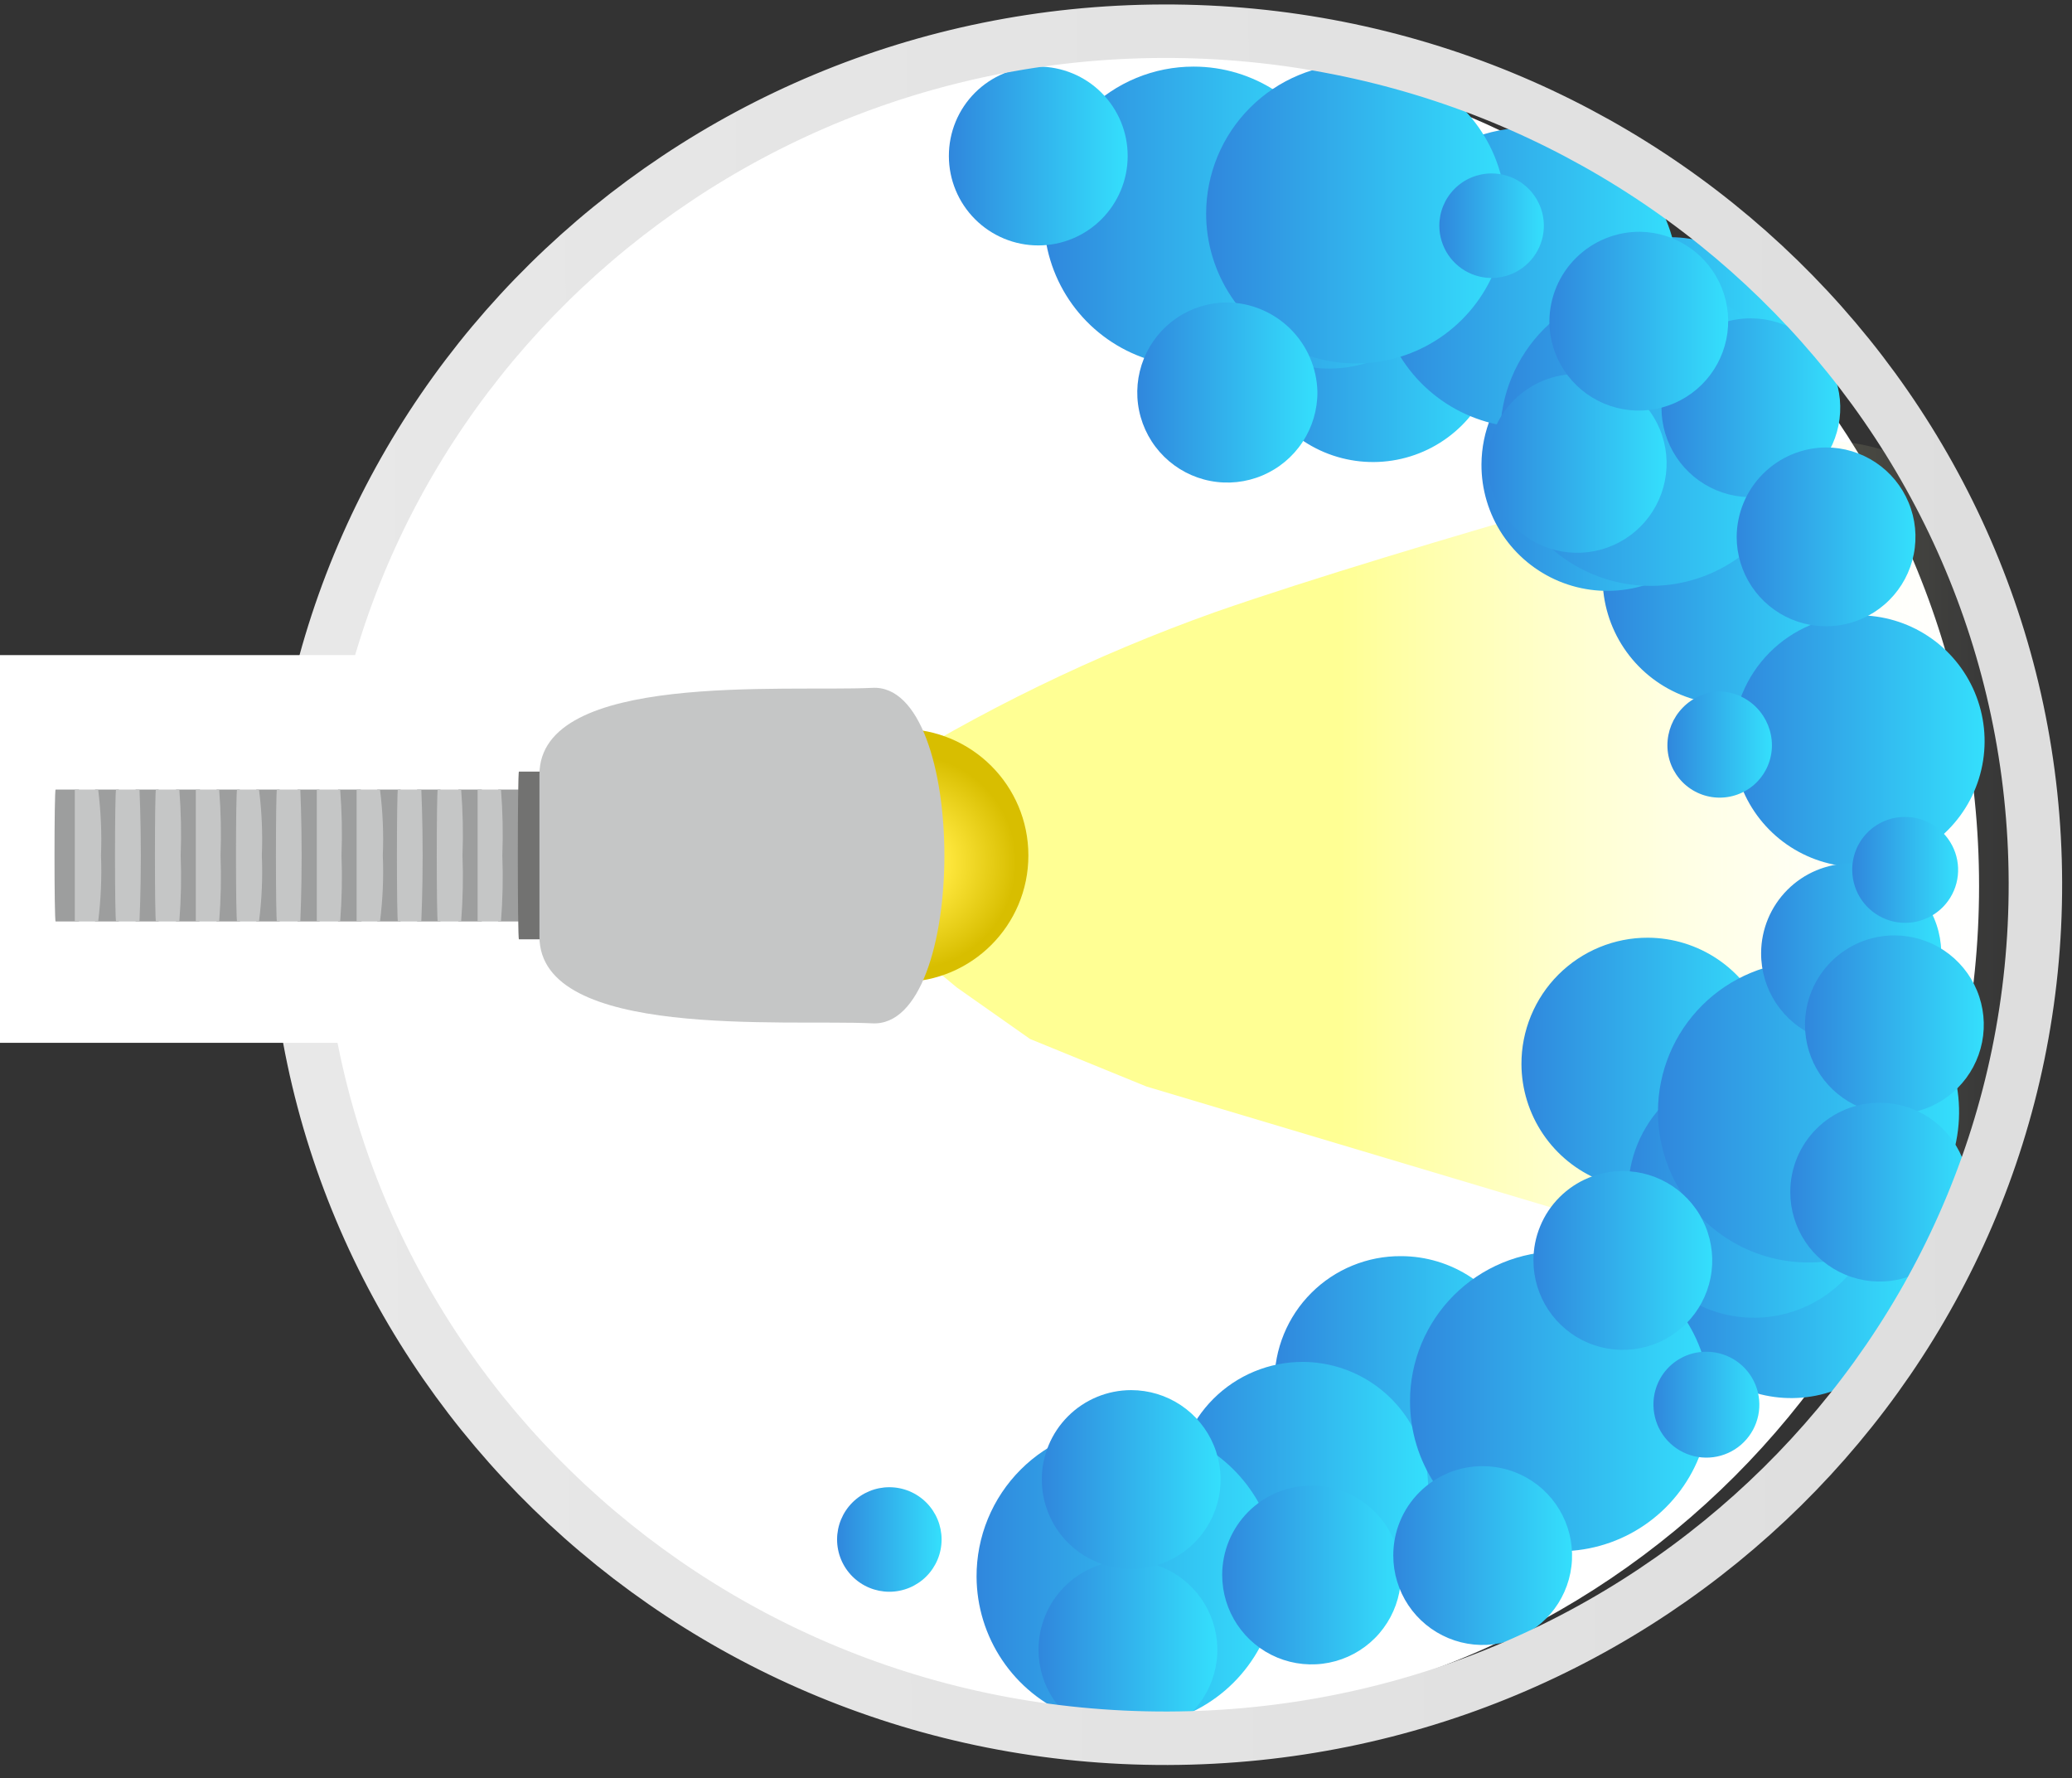 <?xml version="1.0" encoding="UTF-8"?> <svg xmlns="http://www.w3.org/2000/svg" width="155" height="133" viewBox="0 0 155 133" fill="none"><rect x="0" y="0" width="155" height="133" fill="#333333" stroke="none"/><path d="M85.59 128.726C120.085 128.726 148.048 100.763 148.048 66.269C148.048 31.774 120.085 3.811 85.59 3.811C51.096 3.811 23.132 31.774 23.132 66.269C23.132 100.763 51.096 128.726 85.59 128.726Z" fill="white"></path><path opacity="0.42" d="M65.185 58.288C73.263 53.192 81.878 49.002 90.873 45.793C105.359 40.742 133.3 33.146 133.3 33.146C133.3 33.146 143.21 31.287 147.27 38.853C151.331 46.419 151.846 55.51 151.998 57.036C152.149 58.561 152.372 69.37 152.22 69.986C152.069 70.602 150.341 80.017 150.341 80.017L147.422 88.199L144.109 92.361L139.836 94.886L136.229 95.351L126.128 93.331L85.762 81.269L77.055 77.714L71.569 73.855L65.64 68.925L64.286 65.844L64.064 61.804L64.216 60.723L65.185 58.288Z" fill="url(#paint0_linear)"></path><path fill-rule="evenodd" clip-rule="evenodd" d="M129.34 33.752C131.213 33.75 133.044 34.303 134.602 35.343C136.16 36.382 137.375 37.86 138.093 39.59C138.81 41.32 138.999 43.224 138.634 45.061C138.269 46.898 137.367 48.585 136.043 49.91C134.719 51.234 133.031 52.136 131.194 52.501C129.357 52.865 127.453 52.677 125.723 51.959C123.993 51.242 122.515 50.027 121.476 48.469C120.437 46.911 119.883 45.08 119.885 43.207C119.88 41.963 120.12 40.731 120.594 39.582C121.067 38.432 121.763 37.388 122.642 36.509C123.521 35.63 124.566 34.934 125.715 34.46C126.865 33.987 128.097 33.746 129.34 33.752Z" fill="url(#paint1_linear)"></path><path fill-rule="evenodd" clip-rule="evenodd" d="M102.763 15.73C104.625 15.74 106.442 16.302 107.985 17.345C109.528 18.388 110.726 19.865 111.43 21.589C112.133 23.313 112.309 25.207 111.936 27.031C111.563 28.855 110.658 30.528 109.334 31.838C108.01 33.147 106.328 34.035 104.5 34.388C102.671 34.742 100.78 34.545 99.063 33.824C97.347 33.102 95.883 31.887 94.857 30.333C93.83 28.78 93.288 26.956 93.298 25.095C93.303 23.858 93.552 22.634 94.031 21.494C94.51 20.354 95.209 19.319 96.088 18.449C96.967 17.579 98.01 16.892 99.155 16.425C100.3 15.959 101.526 15.722 102.763 15.73Z" fill="url(#paint2_linear)"></path><path fill-rule="evenodd" clip-rule="evenodd" d="M104.804 93.957C106.676 93.957 108.506 94.512 110.062 95.552C111.619 96.592 112.832 98.07 113.548 99.799C114.265 101.529 114.452 103.432 114.087 105.268C113.722 107.104 112.82 108.791 111.497 110.115C110.173 111.438 108.486 112.34 106.65 112.705C104.814 113.07 102.911 112.883 101.182 112.166C99.452 111.45 97.974 110.237 96.934 108.68C95.894 107.124 95.339 105.294 95.339 103.422C95.331 102.176 95.57 100.942 96.043 99.79C96.516 98.638 97.212 97.591 98.093 96.711C98.973 95.83 100.02 95.133 101.172 94.661C102.324 94.188 103.558 93.948 104.804 93.957Z" fill="url(#paint3_linear)"></path><path fill-rule="evenodd" clip-rule="evenodd" d="M97.46 101.866C99.319 101.874 101.133 102.432 102.675 103.47C104.217 104.507 105.418 105.978 106.125 107.697C106.833 109.415 107.016 111.305 106.651 113.127C106.287 114.95 105.391 116.624 104.077 117.938C102.762 119.252 101.089 120.148 99.266 120.513C97.444 120.877 95.554 120.694 93.835 119.986C92.117 119.279 90.646 118.079 89.608 116.536C88.571 114.994 88.013 113.18 88.005 111.321C88.002 110.079 88.245 108.848 88.719 107.7C89.193 106.551 89.89 105.508 90.768 104.63C91.647 103.751 92.69 103.055 93.838 102.581C94.987 102.106 96.218 101.864 97.46 101.866Z" fill="url(#paint4_linear)"></path><path fill-rule="evenodd" clip-rule="evenodd" d="M138.997 46.025C140.859 46.015 142.683 46.557 144.236 47.584C145.79 48.61 147.005 50.074 147.726 51.79C148.448 53.507 148.645 55.398 148.291 57.227C147.938 59.055 147.05 60.737 145.741 62.061C144.431 63.385 142.758 64.29 140.934 64.663C139.11 65.036 137.216 64.86 135.492 64.157C133.768 63.453 132.291 62.255 131.248 60.712C130.205 59.169 129.643 57.352 129.633 55.49C129.625 52.995 130.606 50.598 132.361 48.824C134.116 47.05 136.502 46.044 138.997 46.025Z" fill="url(#paint5_linear)"></path><path fill-rule="evenodd" clip-rule="evenodd" d="M124.976 17.741C126.834 17.75 128.647 18.31 130.188 19.348C131.728 20.387 132.927 21.857 133.633 23.576C134.34 25.294 134.522 27.183 134.157 29.004C133.792 30.826 132.897 32.498 131.583 33.812C130.269 35.126 128.596 36.021 126.775 36.386C124.953 36.751 123.065 36.569 121.346 35.863C119.628 35.156 118.157 33.958 117.119 32.417C116.081 30.877 115.521 29.063 115.511 27.206C115.509 25.962 115.752 24.73 116.226 23.58C116.701 22.431 117.398 21.386 118.278 20.507C119.157 19.627 120.202 18.93 121.351 18.456C122.501 17.981 123.733 17.738 124.976 17.741Z" fill="url(#paint6_linear)"></path><path fill-rule="evenodd" clip-rule="evenodd" d="M123.28 70.138C125.137 70.147 126.951 70.707 128.491 71.745C130.032 72.784 131.23 74.254 131.937 75.973C132.643 77.691 132.825 79.58 132.46 81.401C132.095 83.223 131.2 84.895 129.886 86.209C128.573 87.523 126.9 88.418 125.078 88.783C123.257 89.148 121.368 88.966 119.65 88.26C117.931 87.553 116.461 86.355 115.422 84.814C114.384 83.274 113.824 81.46 113.815 79.603C113.81 78.359 114.053 77.126 114.527 75.976C115.001 74.826 115.698 73.781 116.578 72.901C117.458 72.021 118.503 71.324 119.653 70.85C120.803 70.376 122.036 70.133 123.28 70.138Z" fill="url(#paint7_linear)"></path><path fill-rule="evenodd" clip-rule="evenodd" d="M120.178 25.367C122.045 25.355 123.873 25.898 125.431 26.928C126.988 27.957 128.204 29.426 128.924 31.148C129.645 32.871 129.837 34.768 129.476 36.6C129.116 38.431 128.219 40.114 126.9 41.435C125.58 42.756 123.898 43.654 122.067 44.017C120.236 44.38 118.338 44.189 116.615 43.471C114.892 42.752 113.422 41.538 112.391 39.982C111.36 38.426 110.814 36.598 110.824 34.731C110.838 32.254 111.827 29.881 113.578 28.128C115.329 26.375 117.701 25.383 120.178 25.367Z" fill="url(#paint8_linear)"></path><path fill-rule="evenodd" clip-rule="evenodd" d="M133.987 85.643C135.859 85.641 137.69 86.195 139.248 87.233C140.806 88.272 142.021 89.75 142.739 91.479C143.457 93.209 143.646 95.112 143.281 96.949C142.917 98.785 142.017 100.473 140.693 101.798C139.37 103.122 137.684 104.025 135.847 104.391C134.011 104.757 132.107 104.57 130.377 103.854C128.647 103.138 127.168 101.925 126.128 100.368C125.087 98.811 124.532 96.981 124.532 95.108C124.526 93.865 124.767 92.632 125.24 91.482C125.714 90.332 126.41 89.287 127.289 88.407C128.168 87.527 129.212 86.83 130.362 86.356C131.511 85.881 132.743 85.639 133.987 85.643Z" fill="url(#paint9_linear)"></path><path fill-rule="evenodd" clip-rule="evenodd" d="M131.25 79.734C133.108 79.742 134.923 80.3 136.465 81.337C138.007 82.375 139.207 83.846 139.915 85.564C140.622 87.283 140.805 89.172 140.441 90.995C140.076 92.817 139.18 94.491 137.866 95.805C136.552 97.12 134.878 98.016 133.056 98.38C131.233 98.745 129.344 98.562 127.625 97.854C125.906 97.146 124.436 95.946 123.398 94.404C122.36 92.862 121.803 91.047 121.795 89.189C121.789 87.946 122.03 86.714 122.503 85.564C122.977 84.415 123.673 83.37 124.552 82.491C125.431 81.612 126.475 80.916 127.625 80.443C128.775 79.969 130.006 79.728 131.25 79.734Z" fill="url(#paint10_linear)"></path><path fill-rule="evenodd" clip-rule="evenodd" d="M99.47 8.74C101.329 8.748 103.143 9.306 104.685 10.344C106.228 11.381 107.428 12.852 108.135 14.571C108.843 16.289 109.026 18.179 108.662 20.002C108.297 21.824 107.401 23.498 106.087 24.812C104.773 26.126 103.099 27.022 101.276 27.387C99.454 27.751 97.564 27.568 95.846 26.861C94.127 26.153 92.656 24.953 91.619 23.411C90.581 21.869 90.023 20.054 90.015 18.195C90.01 16.952 90.251 15.72 90.724 14.571C91.197 13.421 91.894 12.377 92.773 11.498C93.652 10.619 94.696 9.922 95.846 9.449C96.995 8.976 98.227 8.735 99.47 8.74Z" fill="url(#paint11_linear)"></path><path fill-rule="evenodd" clip-rule="evenodd" d="M89.288 4.982C91.506 4.98 93.674 5.636 95.52 6.867C97.365 8.098 98.804 9.849 99.654 11.897C100.504 13.946 100.728 16.201 100.296 18.376C99.865 20.552 98.798 22.551 97.23 24.12C95.662 25.689 93.664 26.758 91.489 27.192C89.314 27.625 87.058 27.404 85.009 26.555C82.96 25.707 81.208 24.27 79.975 22.426C78.743 20.581 78.085 18.413 78.085 16.195C78.082 14.723 78.37 13.264 78.932 11.903C79.494 10.543 80.319 9.306 81.36 8.264C82.4 7.223 83.636 6.397 84.997 5.833C86.357 5.27 87.815 4.981 89.288 4.982Z" fill="url(#paint12_linear)"></path><path fill-rule="evenodd" clip-rule="evenodd" d="M84.368 106.624C86.591 106.634 88.762 107.302 90.606 108.543C92.451 109.785 93.887 111.544 94.733 113.6C95.579 115.656 95.798 117.917 95.362 120.097C94.925 122.277 93.854 124.279 92.282 125.852C90.71 127.424 88.707 128.495 86.527 128.932C84.347 129.368 82.087 129.149 80.031 128.303C77.975 127.457 76.215 126.021 74.974 124.176C73.732 122.332 73.064 120.161 73.054 117.938C73.048 116.45 73.336 114.976 73.902 113.6C74.468 112.225 75.301 110.975 76.353 109.923C77.405 108.871 78.655 108.038 80.031 107.472C81.406 106.906 82.88 106.617 84.368 106.624Z" fill="url(#paint13_linear)"></path><path fill-rule="evenodd" clip-rule="evenodd" d="M135.24 71.905C137.472 71.895 139.657 72.549 141.517 73.783C143.377 75.017 144.829 76.776 145.687 78.837C146.546 80.898 146.772 83.167 146.339 85.357C145.905 87.547 144.83 89.558 143.251 91.136C141.672 92.714 139.659 93.787 137.469 94.219C135.279 94.651 133.01 94.422 130.95 93.561C128.89 92.701 127.132 91.248 125.899 89.387C124.667 87.526 124.015 85.34 124.027 83.108C124.043 80.14 125.23 77.298 127.329 75.2C129.429 73.103 132.272 71.918 135.24 71.905Z" fill="url(#paint14_linear)"></path><path fill-rule="evenodd" clip-rule="evenodd" d="M114.279 9.558C116.497 9.556 118.666 10.212 120.511 11.443C122.356 12.674 123.795 14.425 124.645 16.473C125.495 18.522 125.719 20.777 125.287 22.952C124.856 25.128 123.789 27.127 122.221 28.696C120.653 30.265 118.655 31.334 116.48 31.768C114.305 32.201 112.05 31.98 110 31.131C107.951 30.283 106.199 28.846 104.967 27.002C103.734 25.157 103.076 22.989 103.076 20.771C103.071 19.298 103.357 17.838 103.918 16.476C104.479 15.114 105.304 13.876 106.345 12.834C107.386 11.792 108.623 10.966 109.985 10.404C111.346 9.842 112.806 9.554 114.279 9.558Z" fill="url(#paint15_linear)"></path><path fill-rule="evenodd" clip-rule="evenodd" d="M101.44 4.76C103.658 4.76 105.826 5.418 107.67 6.651C109.514 7.883 110.952 9.635 111.8 11.684C112.648 13.734 112.87 15.989 112.436 18.164C112.003 20.34 110.934 22.337 109.365 23.905C107.796 25.473 105.797 26.54 103.621 26.971C101.445 27.403 99.191 27.18 97.142 26.329C95.093 25.479 93.343 24.04 92.112 22.195C90.881 20.35 90.225 18.181 90.227 15.963C90.235 12.992 91.419 10.146 93.521 8.047C95.622 5.947 98.469 4.766 101.44 4.76Z" fill="url(#paint16_linear)"></path><path fill-rule="evenodd" clip-rule="evenodd" d="M116.693 93.603C118.911 93.603 121.08 94.261 122.924 95.494C124.768 96.726 126.205 98.478 127.053 100.527C127.902 102.577 128.123 104.832 127.69 107.007C127.256 109.183 126.187 111.18 124.618 112.748C123.049 114.316 121.05 115.383 118.874 115.814C116.699 116.246 114.444 116.022 112.395 115.172C110.347 114.322 108.596 112.883 107.365 111.038C106.134 109.193 105.478 107.024 105.48 104.806C105.479 103.334 105.768 101.875 106.331 100.515C106.895 99.154 107.721 97.919 108.762 96.878C109.804 95.837 111.041 95.012 112.401 94.45C113.762 93.888 115.221 93.601 116.693 93.603Z" fill="url(#paint17_linear)"></path><path fill-rule="evenodd" clip-rule="evenodd" d="M123.431 21.297C125.664 21.285 127.85 21.936 129.711 23.169C131.572 24.402 133.026 26.161 133.885 28.221C134.745 30.282 134.974 32.552 134.541 34.742C134.108 36.933 133.034 38.945 131.456 40.524C129.877 42.103 127.864 43.177 125.674 43.609C123.483 44.042 121.214 43.814 119.153 42.954C117.093 42.094 115.334 40.641 114.101 38.779C112.868 36.918 112.216 34.732 112.228 32.499C112.236 29.53 113.419 26.686 115.518 24.587C117.617 22.487 120.462 21.305 123.431 21.297Z" fill="url(#paint18_linear)"></path><path fill-rule="evenodd" clip-rule="evenodd" d="M77.671 4.982C78.549 4.981 79.419 5.153 80.231 5.489C81.043 5.824 81.781 6.317 82.402 6.938C83.023 7.559 83.516 8.297 83.852 9.109C84.187 9.921 84.359 10.791 84.358 11.67C84.358 13.443 83.653 15.144 82.399 16.398C81.145 17.652 79.444 18.357 77.671 18.357C75.897 18.357 74.196 17.652 72.942 16.398C71.688 15.144 70.983 13.443 70.983 11.67C70.981 10.791 71.152 9.92 71.487 9.107C71.822 8.295 72.315 7.557 72.936 6.935C73.558 6.314 74.296 5.821 75.108 5.486C75.921 5.151 76.792 4.98 77.671 4.982Z" fill="url(#paint19_linear)"></path><path fill-rule="evenodd" clip-rule="evenodd" d="M131.017 23.812C132.338 23.82 133.628 24.219 134.722 24.959C135.817 25.699 136.668 26.747 137.167 27.97C137.667 29.193 137.793 30.537 137.53 31.832C137.266 33.127 136.625 34.314 135.688 35.245C134.75 36.176 133.557 36.808 132.26 37.062C130.964 37.315 129.621 37.179 128.401 36.67C127.182 36.161 126.141 35.303 125.409 34.202C124.677 33.102 124.288 31.81 124.29 30.489C124.288 29.607 124.462 28.734 124.8 27.92C125.138 27.106 125.634 26.367 126.26 25.746C126.886 25.125 127.628 24.635 128.445 24.302C129.261 23.97 130.136 23.803 131.017 23.812Z" fill="url(#paint20_linear)"></path><path fill-rule="evenodd" clip-rule="evenodd" d="M117.986 27.973C119.309 27.973 120.602 28.366 121.702 29.101C122.802 29.836 123.659 30.881 124.165 32.104C124.671 33.326 124.803 34.672 124.544 35.969C124.285 37.266 123.647 38.458 122.711 39.393C121.775 40.328 120.582 40.964 119.284 41.221C117.987 41.477 116.642 41.344 115.42 40.836C114.198 40.328 113.155 39.469 112.421 38.368C111.687 37.267 111.297 35.974 111.299 34.651C111.299 33.773 111.472 32.904 111.808 32.093C112.144 31.282 112.637 30.546 113.258 29.925C113.879 29.305 114.616 28.814 115.428 28.479C116.239 28.144 117.108 27.972 117.986 27.973Z" fill="url(#paint21_linear)"></path><path fill-rule="evenodd" clip-rule="evenodd" d="M98.106 111.119C99.429 111.117 100.723 111.508 101.824 112.241C102.925 112.975 103.784 114.019 104.292 115.24C104.799 116.462 104.933 117.807 104.676 119.105C104.419 120.403 103.783 121.595 102.849 122.531C101.914 123.468 100.722 124.105 99.425 124.364C98.127 124.623 96.782 124.491 95.56 123.986C94.337 123.48 93.292 122.623 92.557 121.523C91.822 120.423 91.429 119.129 91.429 117.806C91.428 116.929 91.6 116.059 91.935 115.248C92.269 114.437 92.761 113.699 93.381 113.078C94.001 112.457 94.738 111.965 95.549 111.628C96.359 111.292 97.229 111.119 98.106 111.119Z" fill="url(#paint22_linear)"></path><path fill-rule="evenodd" clip-rule="evenodd" d="M136.593 33.468C137.917 33.467 139.211 33.857 140.312 34.591C141.413 35.325 142.272 36.37 142.779 37.592C143.287 38.814 143.42 40.16 143.162 41.458C142.905 42.756 142.268 43.949 141.332 44.884C140.396 45.82 139.204 46.457 137.905 46.715C136.607 46.973 135.262 46.839 134.039 46.332C132.817 45.825 131.773 44.966 131.039 43.865C130.305 42.763 129.914 41.469 129.916 40.146C129.929 38.379 130.637 36.688 131.886 35.439C133.136 34.19 134.826 33.482 136.593 33.468Z" fill="url(#paint23_linear)"></path><path fill-rule="evenodd" clip-rule="evenodd" d="M138.432 64.582C139.768 64.572 141.078 64.959 142.194 65.696C143.309 66.432 144.181 67.484 144.697 68.717C145.213 69.951 145.351 71.309 145.093 72.621C144.834 73.933 144.191 75.138 143.246 76.083C142.301 77.029 141.096 77.671 139.784 77.93C138.472 78.188 137.113 78.05 135.88 77.534C134.647 77.018 133.595 76.147 132.859 75.031C132.122 73.915 131.734 72.606 131.744 71.269C131.755 69.498 132.463 67.804 133.715 66.552C134.966 65.3 136.661 64.592 138.432 64.582Z" fill="url(#paint24_linear)"></path><path fill-rule="evenodd" clip-rule="evenodd" d="M122.694 17.336C124.012 17.356 125.294 17.765 126.381 18.512C127.467 19.259 128.309 20.31 128.799 21.534C129.29 22.757 129.408 24.099 129.139 25.389C128.869 26.68 128.225 27.862 127.285 28.787C126.346 29.712 125.155 30.339 123.86 30.589C122.566 30.839 121.227 30.701 120.011 30.192C118.795 29.683 117.756 28.826 117.026 27.728C116.295 26.631 115.905 25.342 115.905 24.024C115.912 23.139 116.093 22.264 116.437 21.449C116.782 20.634 117.284 19.895 117.914 19.274C118.545 18.653 119.291 18.162 120.111 17.83C120.931 17.497 121.809 17.33 122.694 17.336Z" fill="url(#paint25_linear)"></path><path fill-rule="evenodd" clip-rule="evenodd" d="M91.763 22.62C93.542 22.632 95.246 23.338 96.513 24.586C97.781 25.835 98.512 27.528 98.551 29.307C98.561 30.639 98.175 31.945 97.443 33.059C96.711 34.172 95.666 35.043 94.438 35.562C93.211 36.082 91.857 36.225 90.549 35.975C89.24 35.725 88.034 35.092 87.085 34.157C86.136 33.222 85.485 32.026 85.215 30.721C84.945 29.416 85.069 28.061 85.569 26.826C86.07 25.591 86.926 24.532 88.028 23.783C89.13 23.035 90.43 22.63 91.763 22.62Z" fill="url(#paint26_linear)"></path><path fill-rule="evenodd" clip-rule="evenodd" d="M121.4 87.593C122.723 87.593 124.016 87.985 125.115 88.72C126.215 89.455 127.072 90.499 127.578 91.721C128.084 92.943 128.217 94.287 127.959 95.585C127.701 96.882 127.064 98.073 126.129 99.009C125.193 99.944 124.002 100.581 122.705 100.839C121.408 101.097 120.063 100.964 118.841 100.458C117.619 99.952 116.575 99.095 115.84 97.995C115.105 96.895 114.713 95.603 114.713 94.28C114.71 93.401 114.881 92.53 115.217 91.718C115.552 90.905 116.044 90.167 116.666 89.546C117.287 88.924 118.025 88.431 118.838 88.096C119.65 87.761 120.521 87.59 121.4 87.593Z" fill="url(#paint27_linear)"></path><path fill-rule="evenodd" clip-rule="evenodd" d="M141.715 69.966C143.037 69.966 144.33 70.358 145.43 71.093C146.529 71.827 147.387 72.872 147.893 74.094C148.399 75.316 148.531 76.66 148.273 77.957C148.015 79.255 147.378 80.446 146.443 81.381C145.508 82.317 144.316 82.954 143.019 83.212C141.722 83.469 140.377 83.337 139.155 82.831C137.934 82.325 136.889 81.468 136.154 80.368C135.42 79.268 135.027 77.975 135.027 76.653C135.027 74.879 135.732 73.178 136.986 71.924C138.24 70.67 139.941 69.966 141.715 69.966Z" fill="url(#paint28_linear)"></path><path fill-rule="evenodd" clip-rule="evenodd" d="M84.368 116.716C85.691 116.714 86.985 117.104 88.086 117.838C89.187 118.571 90.046 119.615 90.553 120.837C91.061 122.058 91.195 123.403 90.938 124.701C90.681 125.999 90.045 127.192 89.11 128.128C88.175 129.064 86.984 129.702 85.686 129.961C84.389 130.22 83.044 130.088 81.821 129.582C80.599 129.076 79.554 128.219 78.819 127.119C78.083 126.019 77.691 124.726 77.691 123.403C77.688 122.525 77.859 121.655 78.194 120.843C78.528 120.031 79.02 119.293 79.64 118.672C80.26 118.05 80.998 117.558 81.809 117.222C82.62 116.886 83.49 116.714 84.368 116.716Z" fill="url(#paint29_linear)"></path><path fill-rule="evenodd" clip-rule="evenodd" d="M84.621 103.978C85.943 103.978 87.236 104.37 88.336 105.105C89.436 105.839 90.293 106.884 90.799 108.106C91.305 109.328 91.438 110.672 91.18 111.969C90.921 113.267 90.285 114.458 89.349 115.393C88.414 116.329 87.223 116.965 85.925 117.223C84.628 117.482 83.284 117.349 82.062 116.843C80.84 116.337 79.795 115.48 79.061 114.38C78.326 113.28 77.934 111.987 77.934 110.665C77.934 108.891 78.638 107.19 79.892 105.936C81.146 104.682 82.847 103.978 84.621 103.978Z" fill="url(#paint30_linear)"></path><path fill-rule="evenodd" clip-rule="evenodd" d="M140.614 82.481C141.937 82.481 143.23 82.874 144.33 83.609C145.43 84.344 146.287 85.389 146.793 86.612C147.298 87.835 147.43 89.18 147.171 90.477C146.913 91.775 146.275 92.966 145.338 93.901C144.402 94.836 143.21 95.472 141.912 95.729C140.614 95.986 139.269 95.852 138.047 95.344C136.826 94.836 135.782 93.978 135.048 92.877C134.315 91.775 133.924 90.482 133.926 89.159C133.925 88.281 134.097 87.411 134.433 86.6C134.769 85.788 135.261 85.051 135.883 84.431C136.504 83.81 137.242 83.319 138.054 82.984C138.865 82.65 139.735 82.479 140.614 82.481Z" fill="url(#paint31_linear)"></path><path fill-rule="evenodd" clip-rule="evenodd" d="M110.905 109.665C112.228 109.663 113.522 110.053 114.623 110.787C115.724 111.52 116.582 112.564 117.09 113.786C117.598 115.007 117.732 116.352 117.475 117.65C117.218 118.948 116.582 120.141 115.647 121.077C114.712 122.013 113.521 122.651 112.223 122.91C110.926 123.169 109.581 123.037 108.358 122.531C107.136 122.025 106.091 121.168 105.355 120.068C104.62 118.968 104.228 117.675 104.228 116.352C104.225 115.474 104.396 114.604 104.73 113.792C105.065 112.98 105.556 112.242 106.177 111.621C106.797 110.999 107.534 110.507 108.346 110.171C109.157 109.835 110.027 109.663 110.905 109.665Z" fill="url(#paint32_linear)"></path><path fill-rule="evenodd" clip-rule="evenodd" d="M127.734 101.109C128.51 101.125 129.264 101.369 129.903 101.81C130.541 102.251 131.036 102.87 131.326 103.59C131.615 104.31 131.687 105.1 131.532 105.86C131.376 106.621 131.001 107.319 130.452 107.868C129.903 108.417 129.205 108.792 128.445 108.947C127.684 109.103 126.895 109.031 126.174 108.742C125.454 108.452 124.835 107.957 124.394 107.318C123.953 106.68 123.709 105.925 123.693 105.149C123.678 104.615 123.772 104.082 123.969 103.585C124.167 103.088 124.464 102.636 124.842 102.258C125.221 101.88 125.672 101.583 126.169 101.385C126.667 101.187 127.199 101.093 127.734 101.109Z" fill="url(#paint33_linear)"></path><path fill-rule="evenodd" clip-rule="evenodd" d="M66.529 111.24C67.566 111.24 68.56 111.652 69.293 112.385C70.026 113.119 70.438 114.113 70.438 115.15C70.438 116.187 70.026 117.181 69.293 117.914C68.56 118.647 67.566 119.059 66.529 119.059C65.492 119.059 64.498 118.647 63.765 117.914C63.032 117.181 62.62 116.187 62.62 115.15C62.62 114.113 63.032 113.119 63.765 112.385C64.498 111.652 65.492 111.24 66.529 111.24Z" fill="url(#paint34_linear)"></path><path fill-rule="evenodd" clip-rule="evenodd" d="M142.472 61.106C143.254 61.097 144.021 61.319 144.677 61.744C145.333 62.17 145.848 62.78 146.158 63.498C146.468 64.216 146.558 65.009 146.417 65.778C146.277 66.547 145.912 67.257 145.368 67.819C144.824 68.381 144.126 68.77 143.362 68.936C142.598 69.102 141.802 69.038 141.075 68.752C140.347 68.466 139.72 67.971 139.273 67.33C138.826 66.688 138.579 65.929 138.563 65.147C138.548 64.624 138.638 64.102 138.828 63.614C139.017 63.126 139.303 62.68 139.667 62.304C140.031 61.927 140.467 61.627 140.949 61.422C141.431 61.216 141.949 61.109 142.472 61.106Z" fill="url(#paint35_linear)"></path><path fill-rule="evenodd" clip-rule="evenodd" d="M111.582 12.973C112.355 12.973 113.111 13.202 113.754 13.632C114.396 14.061 114.897 14.672 115.193 15.386C115.489 16.1 115.567 16.886 115.416 17.645C115.265 18.403 114.893 19.099 114.346 19.646C113.799 20.193 113.103 20.565 112.344 20.716C111.586 20.867 110.8 20.79 110.086 20.494C109.371 20.198 108.761 19.697 108.331 19.054C107.902 18.411 107.672 17.655 107.672 16.882C107.672 15.845 108.084 14.851 108.817 14.118C109.55 13.384 110.545 12.973 111.582 12.973Z" fill="url(#paint36_linear)"></path><path fill-rule="evenodd" clip-rule="evenodd" d="M128.643 51.712C129.692 51.746 130.686 52.187 131.416 52.941C132.145 53.695 132.553 54.703 132.552 55.753C132.552 56.266 132.451 56.775 132.255 57.249C132.058 57.723 131.77 58.154 131.407 58.517C131.044 58.88 130.614 59.168 130.139 59.364C129.665 59.561 129.157 59.662 128.643 59.662C128.13 59.662 127.621 59.561 127.147 59.364C126.673 59.168 126.242 58.88 125.879 58.517C125.516 58.154 125.228 57.723 125.031 57.249C124.835 56.775 124.734 56.266 124.734 55.753C124.733 54.703 125.141 53.695 125.871 52.941C126.6 52.187 127.594 51.746 128.643 51.712Z" fill="url(#paint37_linear)"></path><path d="M87.355 130.017C123.298 129.919 152.358 101.257 152.262 65.998C152.166 30.74 122.95 2.236 87.007 2.334C51.064 2.432 22.004 31.094 22.1 66.353C22.196 101.611 51.411 130.114 87.355 130.017Z" stroke="url(#paint38_linear)" stroke-width="4"></path><path d="M67.465 73.451C72.693 73.451 76.93 69.213 76.93 63.986C76.93 58.758 72.693 54.52 67.465 54.52C62.238 54.52 58 58.758 58 63.986C58 69.213 62.238 73.451 67.465 73.451Z" fill="url(#paint39_radial)"></path><rect y="49" width="29" height="29" fill="white"></rect><path fill-rule="evenodd" clip-rule="evenodd" d="M5.909 59.056H4.161C4.05 59.056 4.05 68.925 4.161 68.925H5.909C5.909 68.925 6.01 66.763 6.01 63.986C6.01 61.218 5.909 59.056 5.909 59.056Z" fill="#9D9E9E"></path><path fill-rule="evenodd" clip-rule="evenodd" d="M8.889 59.056H7.111V68.925H8.889C9.019 67.282 9.053 65.633 8.99 63.986C9.052 62.342 9.019 60.696 8.889 59.056Z" fill="#9D9E9E"></path><path fill-rule="evenodd" clip-rule="evenodd" d="M11.869 59.056H10.142V68.925H11.869C12.073 67.287 12.144 65.635 12.081 63.986C12.144 62.339 12.073 60.691 11.869 59.056Z" fill="#9D9E9E"></path><path fill-rule="evenodd" clip-rule="evenodd" d="M14.96 59.056H13.172C13.061 59.056 13.061 68.925 13.172 68.925H14.92C14.92 68.925 15.021 66.763 15.021 63.986C15.061 61.218 14.96 59.056 14.96 59.056Z" fill="#9D9E9E"></path><path fill-rule="evenodd" clip-rule="evenodd" d="M17.94 59.056H16.203C16.102 59.056 16.102 68.925 16.203 68.925H17.95C18.08 67.282 18.114 65.633 18.051 63.986C18.11 62.342 18.073 60.696 17.94 59.056Z" fill="#9D9E9E"></path><path fill-rule="evenodd" clip-rule="evenodd" d="M20.92 59.056H19.172V68.925H20.92C21.049 67.282 21.083 65.633 21.021 63.986C21.083 62.342 21.049 60.696 20.92 59.056Z" fill="#9D9E9E"></path><path fill-rule="evenodd" clip-rule="evenodd" d="M23.9 59.056H22.264C22.163 59.056 22.163 68.925 22.264 68.925H23.91C24.12 67.287 24.192 65.635 24.122 63.986C24.188 62.339 24.114 60.69 23.9 59.056Z" fill="#9D9E9E"></path><path fill-rule="evenodd" clip-rule="evenodd" d="M26.991 59.056H25.294C25.193 59.056 25.193 68.925 25.294 68.925H27.042C27.042 68.925 27.143 66.763 27.143 63.986C27.092 61.218 26.991 59.056 26.991 59.056Z" fill="#9D9E9E"></path><path fill-rule="evenodd" clip-rule="evenodd" d="M29.971 59.056H28.224V68.925H29.971C30.101 67.282 30.134 65.633 30.072 63.986C30.134 62.342 30.101 60.696 29.971 59.056Z" fill="#9D9E9E"></path><path fill-rule="evenodd" clip-rule="evenodd" d="M32.951 59.056H31.204V68.925H32.951C33.155 67.287 33.226 65.635 33.163 63.986C33.226 62.339 33.155 60.691 32.951 59.056Z" fill="#9D9E9E"></path><path fill-rule="evenodd" clip-rule="evenodd" d="M36.042 59.056H34.294C34.183 59.056 34.183 68.925 34.294 68.925H36.042C36.042 68.925 36.143 66.763 36.143 63.986C36.143 61.218 36.042 59.056 36.042 59.056Z" fill="#9D9E9E"></path><path fill-rule="evenodd" clip-rule="evenodd" d="M39.022 59.056H37.275C37.173 59.056 37.173 68.925 37.275 68.925H39.022C39.152 67.282 39.185 65.633 39.123 63.986C39.185 62.342 39.151 60.696 39.022 59.056Z" fill="#9D9E9E"></path><path fill-rule="evenodd" clip-rule="evenodd" d="M7.344 59.056H5.596V68.925H7.344C7.548 67.287 7.619 65.635 7.556 63.986C7.619 62.339 7.548 60.691 7.344 59.056Z" fill="#C5C6C6"></path><path fill-rule="evenodd" clip-rule="evenodd" d="M10.435 59.056H8.687C8.576 59.056 8.576 68.925 8.687 68.925H10.435C10.435 68.925 10.536 66.763 10.536 63.986C10.536 61.218 10.435 59.056 10.435 59.056Z" fill="#C5C6C6"></path><path fill-rule="evenodd" clip-rule="evenodd" d="M13.415 59.056H11.667C11.566 59.056 11.566 68.925 11.667 68.925H13.415C13.544 67.282 13.578 65.633 13.516 63.986C13.578 62.342 13.544 60.696 13.415 59.056Z" fill="#C5C6C6"></path><path fill-rule="evenodd" clip-rule="evenodd" d="M16.395 59.056H14.647V68.925H16.395C16.524 67.282 16.558 65.633 16.496 63.986C16.558 62.342 16.524 60.696 16.395 59.056Z" fill="#C5C6C6"></path><path fill-rule="evenodd" clip-rule="evenodd" d="M19.375 59.056H17.738C17.627 59.056 17.627 68.925 17.738 68.925H19.375C19.585 67.287 19.656 65.635 19.587 63.986C19.655 62.339 19.585 60.69 19.375 59.056Z" fill="#C5C6C6"></path><path fill-rule="evenodd" clip-rule="evenodd" d="M22.465 59.056H20.718C20.617 59.056 20.617 68.925 20.718 68.925H22.465C22.465 68.925 22.566 66.763 22.566 63.986C22.566 61.218 22.465 59.056 22.465 59.056Z" fill="#C5C6C6"></path><path fill-rule="evenodd" clip-rule="evenodd" d="M25.446 59.056H23.698V68.925H25.446C25.575 67.282 25.609 65.633 25.547 63.986C25.609 62.342 25.575 60.696 25.446 59.056Z" fill="#C5C6C6"></path><path fill-rule="evenodd" clip-rule="evenodd" d="M28.425 59.056H26.678V68.925H28.425C28.636 67.287 28.706 65.635 28.637 63.986C28.706 62.339 28.635 60.69 28.425 59.056Z" fill="#C5C6C6"></path><path fill-rule="evenodd" clip-rule="evenodd" d="M31.517 59.056H29.769C29.668 59.056 29.668 68.925 29.769 68.925H31.517C31.517 68.925 31.618 66.763 31.618 63.986C31.618 61.218 31.517 59.056 31.517 59.056Z" fill="#C5C6C6"></path><path fill-rule="evenodd" clip-rule="evenodd" d="M34.497 59.056H32.749C32.648 59.056 32.648 68.925 32.749 68.925H34.497C34.626 67.282 34.66 65.633 34.598 63.986C34.66 62.342 34.626 60.696 34.497 59.056Z" fill="#C5C6C6"></path><path fill-rule="evenodd" clip-rule="evenodd" d="M37.477 59.056H35.729V68.925H37.477C37.606 67.282 37.64 65.633 37.578 63.986C37.64 62.342 37.606 60.696 37.477 59.056Z" fill="#C5C6C6"></path><path fill-rule="evenodd" clip-rule="evenodd" d="M40.447 57.713H38.82C38.709 57.713 38.709 70.259 38.82 70.259H40.447C40.643 68.174 40.711 66.079 40.648 63.986C40.71 61.892 40.643 59.797 40.447 57.713Z" fill="#727271"></path><path fill-rule="evenodd" clip-rule="evenodd" d="M65.246 51.45C58.67 51.763 40.355 50.217 40.355 57.935V70.056C40.355 77.774 58.67 76.229 65.246 76.542C72.448 76.946 72.448 51.035 65.246 51.45Z" fill="#C5C6C6"></path><defs><linearGradient id="paint0_linear" x1="64.064" y1="64.127" x2="152.271" y2="64.127" gradientUnits="userSpaceOnUse"><stop offset="0.41" stop-color="#FFFF00"></stop><stop offset="1" stop-color="white" stop-opacity="0"></stop></linearGradient><linearGradient id="paint1_linear" x1="118.195" y1="48.287" x2="140.505" y2="48.287" gradientUnits="userSpaceOnUse"><stop stop-color="#2F7FDA"></stop><stop offset="1" stop-color="#35E7FF"></stop></linearGradient><linearGradient id="paint2_linear" x1="91.617" y1="30.189" x2="113.808" y2="30.189" gradientUnits="userSpaceOnUse"><stop stop-color="#2F7FDA"></stop><stop offset="1" stop-color="#35E7FF"></stop></linearGradient><linearGradient id="paint3_linear" x1="93.648" y1="108.492" x2="115.959" y2="108.492" gradientUnits="userSpaceOnUse"><stop stop-color="#2F7FDA"></stop><stop offset="1" stop-color="#35E7FF"></stop></linearGradient><linearGradient id="paint4_linear" x1="86.324" y1="116.324" x2="108.515" y2="116.324" gradientUnits="userSpaceOnUse"><stop stop-color="#2F7FDA"></stop><stop offset="1" stop-color="#35E7FF"></stop></linearGradient><linearGradient id="paint5_linear" x1="127.952" y1="60.483" x2="150.144" y2="60.483" gradientUnits="userSpaceOnUse"><stop stop-color="#2F7FDA"></stop><stop offset="1" stop-color="#35E7FF"></stop></linearGradient><linearGradient id="paint6_linear" x1="113.83" y1="32.199" x2="136.022" y2="32.199" gradientUnits="userSpaceOnUse"><stop stop-color="#2F7FDA"></stop><stop offset="1" stop-color="#35E7FF"></stop></linearGradient><linearGradient id="paint7_linear" x1="112.133" y1="84.596" x2="134.325" y2="84.596" gradientUnits="userSpaceOnUse"><stop stop-color="#2F7FDA"></stop><stop offset="1" stop-color="#35E7FF"></stop></linearGradient><linearGradient id="paint8_linear" x1="109.143" y1="39.825" x2="131.335" y2="39.825" gradientUnits="userSpaceOnUse"><stop stop-color="#2F7FDA"></stop><stop offset="1" stop-color="#35E7FF"></stop></linearGradient><linearGradient id="paint9_linear" x1="122.842" y1="100.179" x2="145.152" y2="100.179" gradientUnits="userSpaceOnUse"><stop stop-color="#2F7FDA"></stop><stop offset="1" stop-color="#35E7FF"></stop></linearGradient><linearGradient id="paint10_linear" x1="120.113" y1="94.192" x2="142.305" y2="94.192" gradientUnits="userSpaceOnUse"><stop stop-color="#2F7FDA"></stop><stop offset="1" stop-color="#35E7FF"></stop></linearGradient><linearGradient id="paint11_linear" x1="88.334" y1="23.198" x2="110.526" y2="23.198" gradientUnits="userSpaceOnUse"><stop stop-color="#2F7FDA"></stop><stop offset="1" stop-color="#35E7FF"></stop></linearGradient><linearGradient id="paint12_linear" x1="76.083" y1="22.202" x2="102.513" y2="22.202" gradientUnits="userSpaceOnUse"><stop stop-color="#2F7FDA"></stop><stop offset="1" stop-color="#35E7FF"></stop></linearGradient><linearGradient id="paint13_linear" x1="71.043" y1="123.921" x2="97.592" y2="123.921" gradientUnits="userSpaceOnUse"><stop stop-color="#2F7FDA"></stop><stop offset="1" stop-color="#35E7FF"></stop></linearGradient><linearGradient id="paint14_linear" x1="122.016" y1="89.202" x2="148.565" y2="89.202" gradientUnits="userSpaceOnUse"><stop stop-color="#2F7FDA"></stop><stop offset="1" stop-color="#35E7FF"></stop></linearGradient><linearGradient id="paint15_linear" x1="101.074" y1="26.778" x2="127.504" y2="26.778" gradientUnits="userSpaceOnUse"><stop stop-color="#2F7FDA"></stop><stop offset="1" stop-color="#35E7FF"></stop></linearGradient><linearGradient id="paint16_linear" x1="88.225" y1="21.98" x2="114.655" y2="21.98" gradientUnits="userSpaceOnUse"><stop stop-color="#2F7FDA"></stop><stop offset="1" stop-color="#35E7FF"></stop></linearGradient><linearGradient id="paint17_linear" x1="103.478" y1="110.823" x2="129.908" y2="110.823" gradientUnits="userSpaceOnUse"><stop stop-color="#2F7FDA"></stop><stop offset="1" stop-color="#35E7FF"></stop></linearGradient><linearGradient id="paint18_linear" x1="110.217" y1="38.593" x2="136.766" y2="38.593" gradientUnits="userSpaceOnUse"><stop stop-color="#2F7FDA"></stop><stop offset="1" stop-color="#35E7FF"></stop></linearGradient><linearGradient id="paint19_linear" x1="69.789" y1="15.252" x2="85.552" y2="15.252" gradientUnits="userSpaceOnUse"><stop stop-color="#2F7FDA"></stop><stop offset="1" stop-color="#35E7FF"></stop></linearGradient><linearGradient id="paint20_linear" x1="123.095" y1="34.081" x2="138.858" y2="34.081" gradientUnits="userSpaceOnUse"><stop stop-color="#2F7FDA"></stop><stop offset="1" stop-color="#35E7FF"></stop></linearGradient><linearGradient id="paint21_linear" x1="110.105" y1="38.243" x2="125.867" y2="38.243" gradientUnits="userSpaceOnUse"><stop stop-color="#2F7FDA"></stop><stop offset="1" stop-color="#35E7FF"></stop></linearGradient><linearGradient id="paint22_linear" x1="90.235" y1="121.389" x2="105.998" y2="121.389" gradientUnits="userSpaceOnUse"><stop stop-color="#2F7FDA"></stop><stop offset="1" stop-color="#35E7FF"></stop></linearGradient><linearGradient id="paint23_linear" x1="128.722" y1="43.738" x2="144.485" y2="43.738" gradientUnits="userSpaceOnUse"><stop stop-color="#2F7FDA"></stop><stop offset="1" stop-color="#35E7FF"></stop></linearGradient><linearGradient id="paint24_linear" x1="130.541" y1="74.928" x2="146.423" y2="74.928" gradientUnits="userSpaceOnUse"><stop stop-color="#2F7FDA"></stop><stop offset="1" stop-color="#35E7FF"></stop></linearGradient><linearGradient id="paint25_linear" x1="114.711" y1="27.605" x2="130.474" y2="27.605" gradientUnits="userSpaceOnUse"><stop stop-color="#2F7FDA"></stop><stop offset="1" stop-color="#35E7FF"></stop></linearGradient><linearGradient id="paint26_linear" x1="83.873" y1="32.967" x2="99.754" y2="32.967" gradientUnits="userSpaceOnUse"><stop stop-color="#2F7FDA"></stop><stop offset="1" stop-color="#35E7FF"></stop></linearGradient><linearGradient id="paint27_linear" x1="113.519" y1="97.862" x2="129.282" y2="97.862" gradientUnits="userSpaceOnUse"><stop stop-color="#2F7FDA"></stop><stop offset="1" stop-color="#35E7FF"></stop></linearGradient><linearGradient id="paint28_linear" x1="133.833" y1="80.235" x2="149.596" y2="80.235" gradientUnits="userSpaceOnUse"><stop stop-color="#2F7FDA"></stop><stop offset="1" stop-color="#35E7FF"></stop></linearGradient><linearGradient id="paint29_linear" x1="76.497" y1="126.985" x2="92.26" y2="126.985" gradientUnits="userSpaceOnUse"><stop stop-color="#2F7FDA"></stop><stop offset="1" stop-color="#35E7FF"></stop></linearGradient><linearGradient id="paint30_linear" x1="76.739" y1="114.247" x2="92.502" y2="114.247" gradientUnits="userSpaceOnUse"><stop stop-color="#2F7FDA"></stop><stop offset="1" stop-color="#35E7FF"></stop></linearGradient><linearGradient id="paint31_linear" x1="132.732" y1="92.751" x2="148.495" y2="92.751" gradientUnits="userSpaceOnUse"><stop stop-color="#2F7FDA"></stop><stop offset="1" stop-color="#35E7FF"></stop></linearGradient><linearGradient id="paint32_linear" x1="103.033" y1="119.934" x2="118.796" y2="119.934" gradientUnits="userSpaceOnUse"><stop stop-color="#2F7FDA"></stop><stop offset="1" stop-color="#35E7FF"></stop></linearGradient><linearGradient id="paint33_linear" x1="122.984" y1="107.189" x2="132.319" y2="107.189" gradientUnits="userSpaceOnUse"><stop stop-color="#2F7FDA"></stop><stop offset="1" stop-color="#35E7FF"></stop></linearGradient><linearGradient id="paint34_linear" x1="61.922" y1="117.244" x2="71.136" y2="117.244" gradientUnits="userSpaceOnUse"><stop stop-color="#2F7FDA"></stop><stop offset="1" stop-color="#35E7FF"></stop></linearGradient><linearGradient id="paint35_linear" x1="137.854" y1="67.187" x2="147.189" y2="67.187" gradientUnits="userSpaceOnUse"><stop stop-color="#2F7FDA"></stop><stop offset="1" stop-color="#35E7FF"></stop></linearGradient><linearGradient id="paint36_linear" x1="106.974" y1="18.976" x2="116.189" y2="18.976" gradientUnits="userSpaceOnUse"><stop stop-color="#2F7FDA"></stop><stop offset="1" stop-color="#35E7FF"></stop></linearGradient><linearGradient id="paint37_linear" x1="124.036" y1="57.817" x2="133.251" y2="57.817" gradientUnits="userSpaceOnUse"><stop stop-color="#2F7FDA"></stop><stop offset="1" stop-color="#35E7FF"></stop></linearGradient><linearGradient id="paint38_linear" x1="10.477" y1="66.384" x2="163.884" y2="65.967" gradientUnits="userSpaceOnUse"><stop stop-color="#E9E9E9"></stop><stop offset="1" stop-color="#DDDDDD"></stop></linearGradient><radialGradient id="paint39_radial" cx="0" cy="0" r="1" gradientUnits="userSpaceOnUse" gradientTransform="translate(68 64.5) rotate(-3.576) scale(8.016)"><stop offset="0.342" stop-color="#FFE83E"></stop><stop offset="1" stop-color="#D8BE00"></stop></radialGradient></defs></svg> 